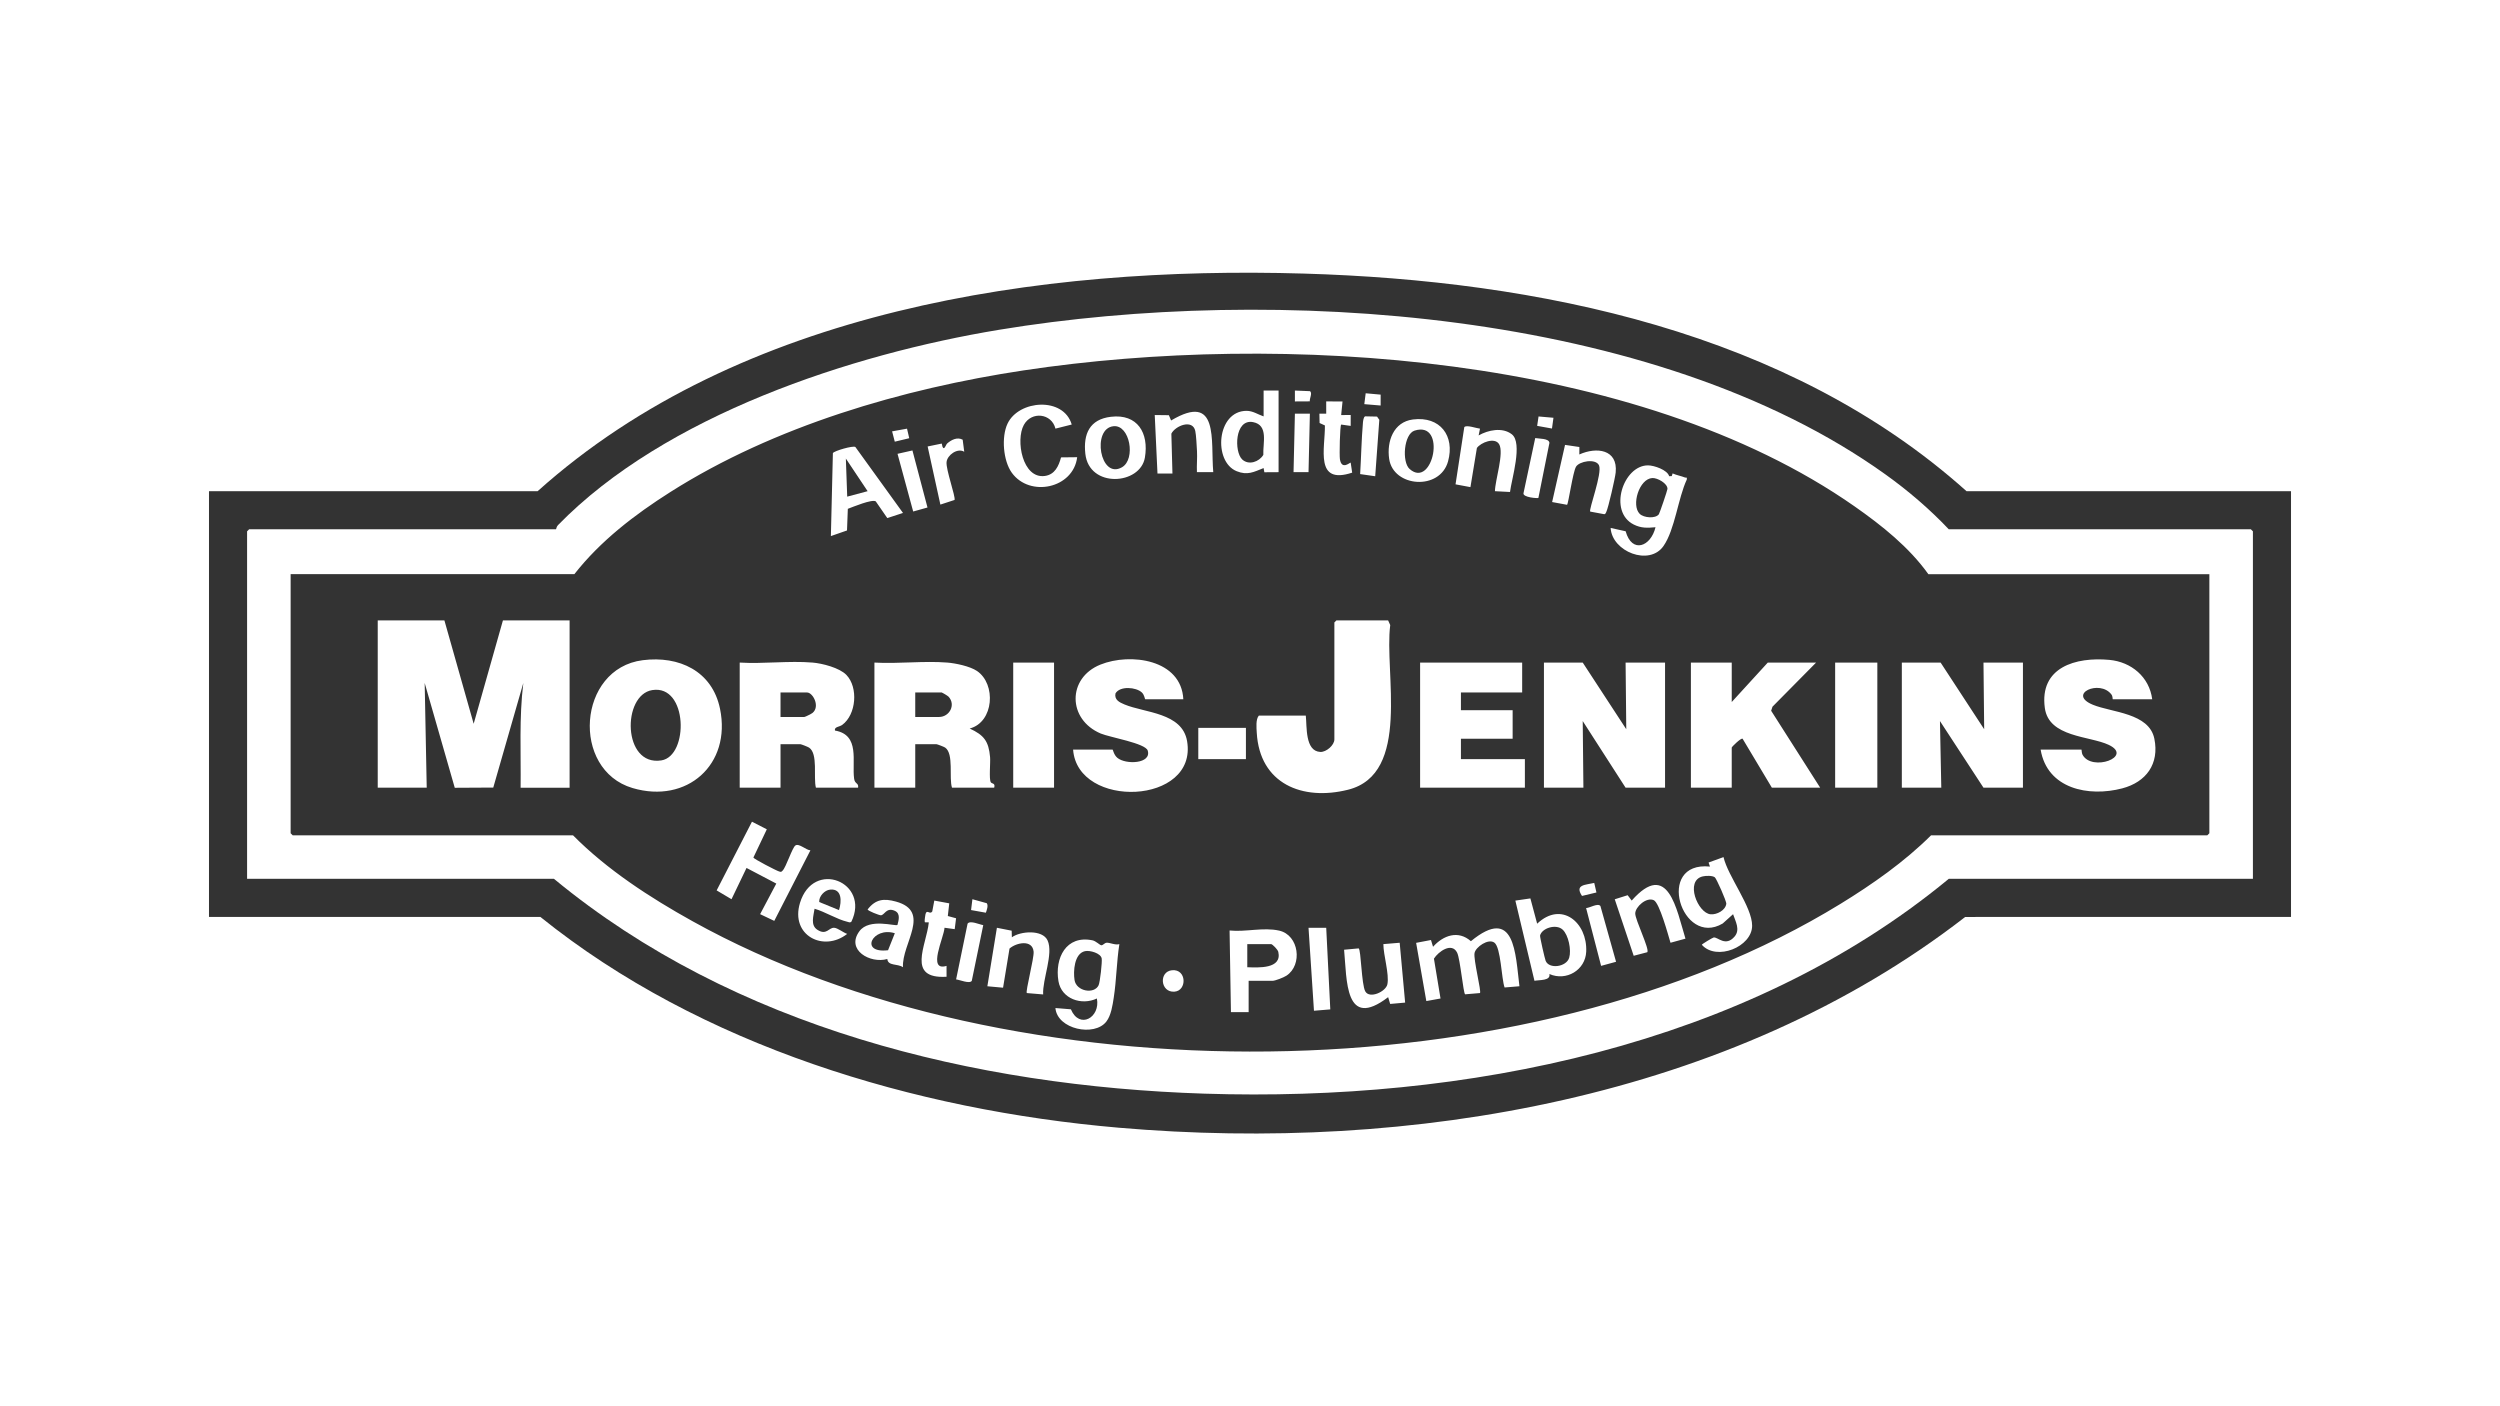 <svg width="640" height="360" viewBox="0 0 640 360" fill="none" xmlns="http://www.w3.org/2000/svg">
<path d="M586.5 125.747V234.727L503.083 234.744C443.07 281.284 361.008 295.146 286.384 288.693C234.173 284.178 179.399 267.792 138.327 234.727H53.5V125.747H137.63C189.517 79.228 266.118 68.033 333.764 70.035C393.722 71.81 457.788 84.868 503.422 125.739L586.5 125.747ZM576.746 224.978V136.018L576.224 135.496H498.886C493.952 130.291 488.484 125.613 482.648 121.432C423.444 79.023 325.753 72.869 255.828 84.415C217.83 90.689 170.204 106.373 142.834 134.444C142.437 134.85 142.392 135.496 142.334 135.496H63.776L63.254 136.018V224.978H141.811C187.918 263.062 249.302 278.062 308.344 279.976C374.719 282.128 446.875 267.95 498.886 224.978H576.746Z" fill="black" fill-opacity="0.8"/>
<path d="M565.598 146.986V213.314L565.076 213.837H494.358C487.526 220.634 479.371 226.353 471.163 231.391C390.885 280.663 259.295 281.404 177.285 235.832C166.42 229.794 155.442 222.675 146.688 213.837H74.925L74.402 213.314V146.986H147.036C153.726 138.446 162.5 131.738 171.625 125.951C198.221 109.086 231.004 99.511 262.055 94.818C327.708 84.895 418.939 90.561 474.785 129.642C481.744 134.512 488.693 140.046 493.661 146.988H565.598V146.986ZM327.316 99.981H323.484V106.597C322.046 106.116 320.734 105.175 319.13 105.175C311.455 105.175 310.522 118.187 316.586 120.629C319.345 121.741 320.944 120.841 323.483 119.826L323.674 120.896L327.316 120.873V99.983V99.981ZM335.31 102.747C335.198 102.035 336.059 100.601 335.344 100.14L331.494 99.98V102.769L335.31 102.747ZM353.446 101.025L349.615 100.677L349.263 103.462L353.443 103.813L353.446 101.025ZM343.69 102.77L339.508 102.765L339.512 105.903L337.765 105.899L337.813 108.291L339.176 108.916C339.247 114.767 336.475 124.21 346.156 120.997L345.775 118.434C345.66 118.286 343.473 120.497 343.015 117.541C342.86 116.539 343.012 109.027 343.343 108.687L345.775 109.032L345.781 106.246L343.339 106.25L343.688 102.769L343.69 102.77ZM274.364 108.681C272.263 101.518 260.809 102.367 257.93 108.45C256.318 111.855 256.805 117.972 259.038 121.044C263.653 127.395 274.781 125.032 275.757 117.044L271.626 117.089C271.028 119.315 270.042 121.496 267.479 121.847C261.739 122.633 259.958 112.678 262.1 108.786C264.07 105.209 269.222 105.791 270.196 109.729L274.364 108.68V108.681ZM310.596 120.874C309.88 112.898 312.209 100.263 299.8 107.644L299.23 106.291L295.613 106.247L296.315 121.217L300.146 121.222L299.868 111.021C300.876 108.989 305.316 107.209 305.992 110.327C306.222 111.39 306.357 114.178 306.43 115.461C306.53 117.251 306.329 119.084 306.413 120.874H310.597H310.596ZM335.33 105.899H331.494L331.146 120.874H334.982L335.33 105.899ZM284.391 106.697C278.948 107.343 277.289 111.074 277.847 116.174C278.817 125.047 291.911 124.169 293.095 117.133C294.152 110.857 291.211 105.886 284.391 106.697ZM352.052 121.919L353.103 107.474L352.524 106.645L349.495 106.583C349.077 106.68 348.948 107.77 348.915 108.16C348.536 112.533 348.465 116.981 348.198 121.367L352.053 121.919H352.052ZM397.685 106.948L393.87 106.615L393.512 109.022L397.306 109.703L397.685 106.948ZM361.721 107.384C356.719 108.019 354.975 112.998 355.625 117.474C356.682 124.754 368.626 125.67 370.704 118.101C372.491 111.59 368.672 106.502 361.722 107.384H361.721ZM378.877 109.734C378.073 109.675 375.298 108.657 374.854 109.367L372.616 123.992L376.432 124.704L378.084 114.685C379.088 113.275 382.663 111.855 383.773 113.713C385.094 115.923 382.734 122.977 382.706 125.745L386.564 125.948C386.954 122.66 389.899 113.398 387.016 111.168C384.617 109.314 380.965 110.077 378.53 111.471L378.877 109.734ZM232.198 109.738L228.379 110.428L229.063 113.071L232.764 112.183L232.198 109.738ZM246.449 112.567C245.062 111.804 243.532 112.595 242.46 113.546C242.144 113.827 241.724 115.439 241.27 114.351L241.093 113.553L237.476 114.297L240.736 129.176L244.374 127.985C244.623 127.026 242.135 120.199 242.318 118.291C242.49 116.508 245.095 114.599 246.843 115.647L246.447 112.567H246.449ZM393.83 127.463L396.652 113.381C396.57 112.18 393.952 112.335 393.017 112.143L390.012 126.275C389.839 127.338 393.642 127.624 393.83 127.463ZM404.308 116.346L404.32 114.433L400.649 113.893L397.345 128.524L401.169 129.23C401.525 128.878 402.639 120.906 403.452 119.495C404.273 118.068 408.53 117.302 409.349 119.137C410.235 121.124 406.653 130.549 407.093 130.966L410.712 131.64C411.028 131.567 411.082 131.316 411.205 131.07C411.729 130.016 413.48 122.352 413.617 120.948C414.195 115.009 408.708 114.362 404.311 116.343L404.308 116.346ZM231.166 131.313L218.971 114.422C218.347 114.036 213.573 115.406 213.219 115.992L212.706 137.237L216.834 135.797L217.043 130.259C218.352 129.774 223.207 127.735 224.195 128.349L227.146 132.628L231.165 131.315L231.166 131.313ZM233.582 115.316L229.767 116.178L233.774 130.946L237.439 129.921L233.582 115.316ZM427.305 121.914C426.872 120.287 423.42 119.137 421.899 119.134C415.528 119.117 411.637 130.97 418.238 134.282C420.152 135.242 421.765 135.163 423.811 134.971C422.613 139.958 417.777 141.795 416.165 136.005L412.32 135.151C412.676 141.229 422.227 144.986 425.848 139.791C428.783 135.579 429.578 127.562 431.818 122.765C431.903 122.002 431.731 122.39 431.337 122.234C430.327 121.836 429.189 121.65 428.187 121.195L427.97 121.879L427.306 121.914H427.305ZM113.768 158.824H96.699V201.651H109.24L108.717 174.838L116.42 201.672L126.276 201.617L133.97 174.844C132.873 183.726 133.386 192.708 133.277 201.652H145.818V158.825H128.749L121.259 185.29L113.768 158.825V158.824ZM334.284 183.196H322.265C321.445 184.132 321.656 186.273 321.729 187.563C322.468 200.656 333.406 205.092 345.087 202.174C361.351 198.112 354.312 172.129 355.901 160.024L355.36 158.823H342.122L341.6 159.345V189.289C341.6 190.758 339.534 192.573 337.997 192.496C334.054 192.299 334.595 185.985 334.285 183.196H334.284ZM164.544 169.01C147.813 171.134 146.124 197.056 161.927 201.739C175.844 205.864 187.279 195.742 184.324 181.443C182.324 171.764 173.839 167.83 164.544 169.01ZM302.931 179.019C302.435 168.796 289.373 167.042 281.687 170.147C273.186 173.583 273.271 184.187 281.792 187.786C284.076 188.75 293.247 190.271 293.817 192.146C294.849 195.545 288.191 195.816 286.032 193.994C285.107 193.212 284.939 191.902 284.816 191.902H274.714C275.856 207.239 306.685 206.07 303.893 189.722C302.643 182.397 293.073 182.519 287.856 180.335C286.568 179.796 285.239 179.153 285.56 177.526C286.68 175.552 290.83 175.88 292.313 177.271C292.994 177.91 293.079 179.02 293.177 179.02H302.931V179.019ZM550.968 179.019C550.234 173.304 545.617 169.444 539.989 168.928C531.39 168.138 522.049 170.794 523.477 181.252C524.504 188.781 534.927 188.366 539.825 190.68C546.262 193.721 535.469 197.654 533.118 193.191C532.888 192.753 532.918 191.902 532.853 191.902H522.402C524.084 201.953 534.678 204.09 543.3 201.821C549.422 200.21 552.836 195.551 551.511 189.096C550.155 182.497 540.635 182.407 535.798 180.427C529.085 177.681 537.564 173.836 540.533 177.798C540.9 178.289 540.803 179.019 540.866 179.019H550.968ZM208.001 169.618C202.03 169.114 195.403 169.993 189.364 169.618V201.651H199.815V190.508H204.866C205.097 190.508 206.807 191.183 207.12 191.389C209.473 192.941 208.184 199.019 208.873 201.649H219.672C219.864 200.364 218.85 200.775 218.657 199.366C218.048 194.937 220.237 188.134 213.749 187.021C213.522 186.045 214.874 186.111 215.609 185.573C219.213 182.936 219.757 175.976 216.678 172.782C214.9 170.94 210.499 169.826 208.002 169.616L208.001 169.618ZM242.49 169.618C236.5 169.133 229.905 169.979 223.853 169.618V201.651H234.304V190.508H239.704C239.909 190.508 241.688 191.19 241.964 191.383C244.232 192.981 242.89 199.13 243.71 201.649H254.51C254.87 200.425 253.902 200.668 253.648 200.265C253.145 199.466 253.585 195.231 253.46 193.82C253.094 189.721 251.893 188.189 248.241 186.501C254.469 184.874 255.06 175.102 250.098 171.763C248.297 170.553 244.652 169.791 242.492 169.616L242.49 169.618ZM269.836 169.618H259.384V201.651H269.836V169.618ZM389.674 169.618H363.547V201.651H390.37V194.338H373.997V189.116H387.235V181.804H373.997V177.277H389.674V169.617V169.618ZM405.177 169.618H395.249V201.651H405.351L405.177 184.587L416.151 201.651H426.253V169.618H416.151L416.325 186.682L405.177 169.618ZM443.322 169.618H432.871V201.651H443.322V191.379C443.322 191.197 445.719 188.829 446.105 189.116L453.6 201.651H465.967L453.414 181.953L453.755 180.915L464.922 169.618H452.555L443.324 179.715V169.618H443.322ZM480.598 169.618H469.798V201.651H480.598V169.618ZM496.797 169.618H486.869V201.651H496.971L496.627 184.589L507.771 201.651H517.873V169.618H507.771L507.949 186.681L496.797 169.618ZM318.956 186.33H306.763V194.337H318.956V186.33ZM207.464 217.682C206.362 217.632 204.568 215.836 203.642 216.427C202.81 216.959 201.263 221.979 200.333 222.896C199.936 223.286 199.959 223.226 199.459 223.098C198.831 222.938 192.969 219.894 192.865 219.534L196.304 212.304L192.503 210.355L183.461 227.944L187.266 230.201L191.11 222.194L198.732 226.196L194.59 234.024L198.213 235.746L207.467 217.682H207.464ZM441.219 219.417L437.397 220.806L437.749 221.842C423.61 220.42 430.497 242.64 441.009 236.418L443.667 234.033C444.283 235.891 445.571 238.017 444.03 239.785C441.71 242.446 439.766 239.831 438.702 239.994C438.443 240.034 435.672 241.687 435.667 241.865C439.438 246.102 448.53 242.38 448.546 236.992C448.562 232.154 442.352 224.36 441.22 219.417H441.219ZM208.527 232.638C211.185 233.399 214.277 235.356 216.882 235.965C217.254 236.052 217.573 236.276 217.945 235.974C222.852 225.864 208.204 219.854 204.788 231.169C202.286 239.455 210.817 243.839 216.882 239.078C215.932 238.775 214.441 237.557 213.543 237.508C212.153 237.434 211.597 239.552 209.236 238.017C207.404 236.824 208.282 234.432 208.527 232.637V232.638ZM408.125 226.03C405.882 226.566 403.055 226.412 404.99 229.359L408.689 228.475L408.125 226.03ZM431.479 240.296C429.204 232.939 427.087 219.959 417.713 230.546L416.678 229.173L413.376 230.215L418.226 244.681L421.71 243.766C422.35 243.031 418.596 235.441 418.62 233.848C418.647 232.132 421.515 229.567 423.38 230.455C424.842 231.151 427.059 239.384 427.648 241.344L431.478 240.296H431.479ZM393.51 236.467L391.779 229.994L387.931 230.552L392.821 251.082C394.089 250.83 397.018 251.1 396.644 249.349C400.924 251.244 405.869 248.38 406.072 243.61C406.39 236.144 399.743 230.562 393.51 236.467ZM231.164 247.61C230.799 241.591 238.555 233.327 229.349 230.801C226.285 229.959 224.156 230.172 222.117 232.812C222.114 233.172 225.058 234.306 225.489 234.313C226.424 234.327 226.871 232.185 229.07 233.171C230.572 233.843 230.075 235.549 229.746 236.787C229.258 237.201 222.558 234.952 220.017 238.382C216.457 243.186 222.809 246.771 227.154 245.502C227.306 247.353 229.815 246.644 231.164 247.611V247.61ZM252.383 233.652C252.616 232.979 253.053 231.837 252.615 231.223L248.936 230.201L248.593 232.976L252.382 233.654L252.383 233.652ZM243.006 231.253L239.181 230.548L238.658 233.337C237.895 234.403 237.08 232.066 236.782 234.947C236.742 235.333 236.667 235.723 236.768 236.106L237.777 236.129C237.156 242.095 231.957 250.656 242.318 250.05L242.313 247.264C237.283 248.809 241.679 239.961 241.795 237.503L244.404 237.864L244.756 235.078L242.64 234.501L243.007 231.254L243.006 231.253ZM413.711 246.215L409.705 231.938C409.047 231.108 407.024 232.426 406.041 232.463L409.883 247.262L413.711 246.216V246.215ZM251.712 236.832C250.781 236.703 248.345 235.535 247.701 236.456L244.762 250.728C245.671 250.822 248.209 251.929 248.772 251.102L251.713 236.831L251.712 236.832ZM258.99 238.256L255.206 237.512L252.765 252.483L256.785 252.851L258.435 242.832C260.174 241.3 264.312 240.433 264.607 243.638C264.755 245.256 262.474 253.859 262.867 254.224L267.048 254.576C266.826 250.762 269.746 244.138 268.175 240.739C266.876 237.928 261.225 238.342 259.038 239.952L258.989 238.257L258.99 238.256ZM339.511 237.511L334.981 237.515L336.375 258.751L340.555 258.405L339.511 237.511ZM319.652 251.091H325.748C326.461 251.091 328.606 250.242 329.315 249.783C333.511 247.06 332.584 239.38 327.462 238.236C323.4 237.328 318.935 238.631 314.771 238.207L315.12 259.101H319.651V251.091H319.652ZM388.976 252.482C387.935 244.169 387.876 231.659 376.549 240.945C373.322 238.076 369.466 239.437 366.857 242.38L366.332 240.643L362.529 241.368L365.14 256.273L368.773 255.616L367.086 245.413C368.23 243.603 371.655 241.125 373.024 243.88C373.824 245.491 374.591 254.217 375.07 254.546L378.875 254.222C379.279 253.825 377.162 245.64 377.485 243.962C377.779 242.432 381.007 240.177 382.559 241.314C384.24 242.545 384.363 250.582 385.177 252.795L388.975 252.481L388.976 252.482ZM286.559 241.692C285.525 242.029 284.058 241.251 283.26 241.342C282.732 241.403 282.344 242.044 281.916 241.986C281.533 241.934 280.546 240.904 279.684 240.725C272.918 239.32 269.97 245.285 270.964 251.182C271.729 255.731 276.9 257.471 280.805 255.612C281.75 260.481 276.344 263.594 274.148 258.382L270.187 258.057C270.646 263.504 280.186 265.481 283.228 261.517C284.452 259.921 284.816 257.355 285.119 255.399C285.821 250.885 285.844 246.209 286.559 241.692ZM358.319 241.345L354.143 241.693C354.145 244.508 355.683 249.357 355.176 251.956C354.806 253.856 350.605 255.79 349.506 253.783C348.532 252.003 348.436 243.167 347.82 242.786L344.087 243.131C344.825 250.798 344.199 263.805 355.365 255.274L355.885 257.01L359.716 256.665L358.319 241.345ZM300.052 248.38C296.6 248.711 297.038 254.117 300.648 253.868C303.92 253.641 303.81 248.021 300.052 248.38Z" fill="black" fill-opacity="0.8"/>
<path d="M234.303 183.545V177.277H241.096C241.198 177.277 242.626 178.133 242.82 178.34C244.763 180.426 243.062 183.545 240.399 183.545H234.303Z" fill="black" fill-opacity="0.8"/>
<path d="M199.814 183.545V177.277H206.608C208.102 177.277 210.01 180.86 208.009 182.507C207.725 182.74 206.12 183.545 205.91 183.545H199.814Z" fill="black" fill-opacity="0.8"/>
<path d="M166.979 176.661C176.123 175.2 176.373 193.545 169.31 194.663C159.364 196.238 159.195 177.905 166.979 176.661Z" fill="black" fill-opacity="0.8"/>
<path d="M419.757 131.542C417.566 129.358 419.617 122.568 422.991 122.376C424.29 122.302 426.904 123.753 426.873 125.16C426.865 125.502 424.872 131.372 424.669 131.647C423.799 132.832 420.794 132.575 419.758 131.541L419.757 131.542Z" fill="black" fill-opacity="0.8"/>
<path d="M277.754 243.498C279.033 243.22 281.77 244.026 282.03 245.343C282.199 246.197 281.61 251.451 281.244 252.221C280.11 254.603 275.537 253.783 275.082 250.897C274.732 248.684 274.988 244.098 277.754 243.498Z" fill="black" fill-opacity="0.8"/>
<path d="M435.905 224.357C436.695 224.176 438.364 224.103 439.001 224.597C439.405 224.911 442.021 230.733 441.931 231.391C441.703 233.048 439.505 234.199 437.921 234.06C434.605 233.766 431.275 225.418 435.906 224.357H435.905Z" fill="black" fill-opacity="0.8"/>
<path d="M319.304 247.61V241.691H325.4C325.734 241.691 327.113 243.088 327.247 243.685C328.246 248.11 322.077 247.704 319.303 247.611L319.304 247.61Z" fill="black" fill-opacity="0.8"/>
<path d="M222.109 125.744L216.886 127.139L216.539 117.391L222.109 125.744Z" fill="black" fill-opacity="0.8"/>
<path d="M400.018 237.969C401.548 239.36 402.307 243.244 401.71 245.192C400.98 247.576 396.541 248.15 395.681 245.959C395.462 245.401 394.18 239.819 394.257 239.497C394.708 237.606 398.336 236.443 400.018 237.969Z" fill="black" fill-opacity="0.8"/>
<path d="M318.017 117.63C315.904 115.679 316.059 107.159 320.788 108.064C324.807 108.834 323.265 113.457 323.413 116.448C322.336 118.24 319.684 119.171 318.018 117.631L318.017 117.63Z" fill="black" fill-opacity="0.8"/>
<path d="M360.867 120.067C358.83 118.269 359.371 111.111 362.133 110.236C370.48 107.592 366.834 125.337 360.867 120.067Z" fill="black" fill-opacity="0.8"/>
<path d="M285.072 109.108C289.247 108.699 290.827 117.558 287.224 119.623C281.598 122.849 279.423 109.661 285.072 109.108Z" fill="black" fill-opacity="0.8"/>
<path d="M229.076 238.909L227.34 243.262C219.857 244.135 223.39 237.119 229.076 238.909Z" fill="black" fill-opacity="0.8"/>
<path d="M214.79 232.987L209.718 230.913C209.616 229.475 211.069 227.871 212.527 227.738C215.606 227.456 215.469 230.779 214.79 232.988V232.987Z" fill="black" fill-opacity="0.8"/>
</svg>
